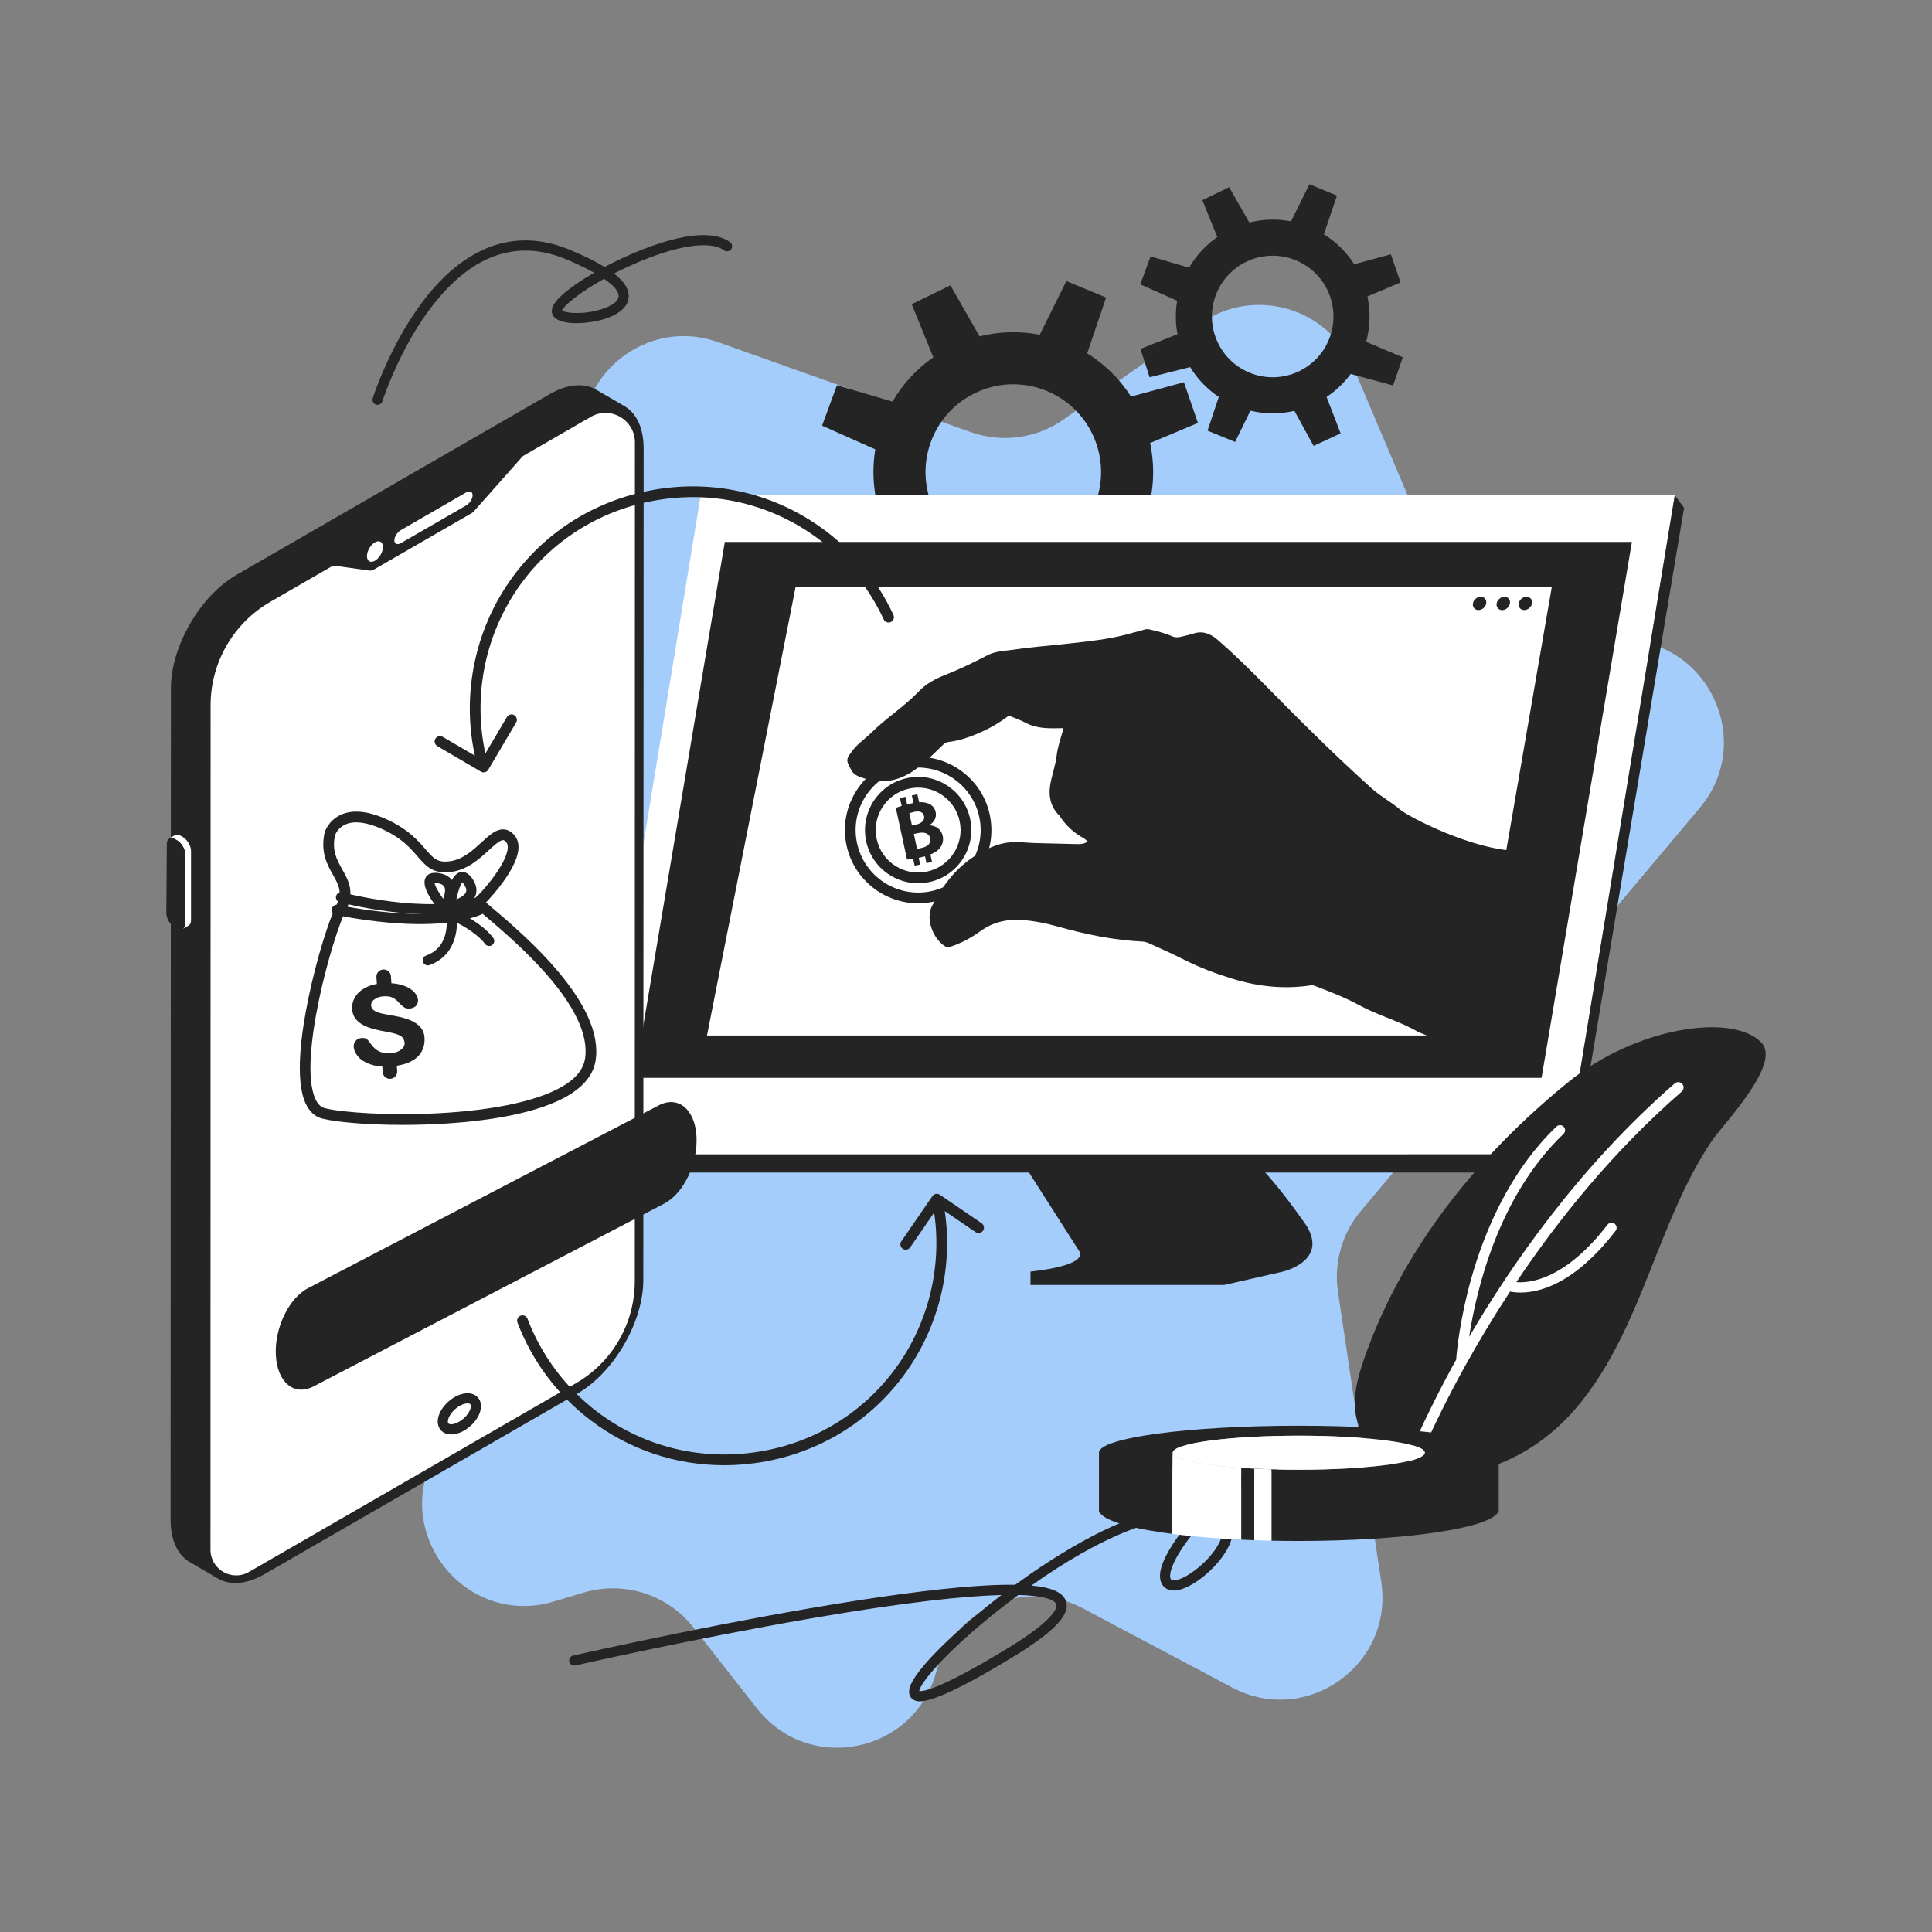 <svg width="150" height="150" viewBox="0 0 150 150" fill="none" xmlns="http://www.w3.org/2000/svg">
<rect x="0" y="0" width="150" height="150" fill="#808080" stroke="none"/>
<g id="cryptocurrency-exchange 2">
<path id="Vector" d="M55.769 26.571L75.359 33.547C77.781 34.409 80.471 34.045 82.577 32.569L93.211 25.114C97.347 22.215 103.101 23.865 105.073 28.514L111.968 44.768C113.198 47.669 116.029 49.567 119.18 49.605L125.985 49.686C132.686 49.766 136.278 57.601 131.965 62.73L105.655 94.022C104.191 95.763 103.544 98.05 103.88 100.3L107.242 122.838C108.202 129.279 101.427 134.072 95.674 131.021L84.066 124.866C79.564 122.479 74.01 124.893 72.684 129.814C70.984 136.126 62.811 137.792 58.776 132.65L53.837 126.355C51.825 123.79 48.449 122.717 45.325 123.648L43.002 124.341C36.156 126.382 30.308 119.047 33.825 112.828L40.507 101.012C42.333 97.783 41.678 93.719 38.931 91.227L21.241 75.181C16.444 70.829 18.598 62.873 24.935 61.536L42.959 57.733C47.507 56.774 50.261 52.13 48.921 47.68L45.507 36.335C43.631 30.104 49.639 24.388 55.769 26.571Z" fill="#A5CDFB"/>
<path id="Vector_2" d="M89.149 39.498C89.615 37.793 89.643 36.048 89.292 34.399L93.007 32.838L91.92 29.678L87.811 30.792C86.959 29.459 85.809 28.303 84.408 27.434L85.876 23.102L82.791 21.822L80.726 25.99C79.149 25.684 77.557 25.741 76.053 26.115L73.789 22.155L70.785 23.616L72.463 27.743C71.195 28.625 70.104 29.786 69.292 31.181L64.979 29.912L63.825 33.047L67.956 34.888C67.748 36.149 67.769 37.416 67.997 38.636L63.844 40.29L64.872 43.468L69.416 42.328C70.218 43.637 71.302 44.786 72.626 45.671L71.366 49.454L74.457 50.718L76.169 47.216C77.827 47.611 79.513 47.599 81.105 47.232L83.254 51.161L86.284 49.756L84.712 45.672C85.74 44.985 86.656 44.118 87.41 43.094L92.166 44.386L93.254 41.227L89.149 39.498ZM84.965 39.263C83.523 42.739 79.536 44.387 76.061 42.944C72.585 41.502 70.937 37.515 72.378 34.04C73.821 30.565 77.808 28.917 81.283 30.359C84.758 31.801 86.407 35.788 84.965 39.263Z" fill="#242424"/>
<path id="Vector_3" d="M106.068 26.544C106.39 25.363 106.41 24.155 106.167 23.013L108.739 21.932L107.987 19.744L105.142 20.515C104.551 19.592 103.755 18.791 102.785 18.189L103.802 15.189L101.665 14.303L100.235 17.189C99.144 16.977 98.04 17.016 96.999 17.276L95.431 14.533L93.352 15.545L94.513 18.403C93.635 19.014 92.879 19.818 92.317 20.784L89.331 19.905L88.531 22.076L91.392 23.351C91.248 24.225 91.262 25.102 91.42 25.947L88.544 27.092L89.256 29.293L92.403 28.503C92.959 29.41 93.71 30.206 94.626 30.819L93.754 33.438L95.894 34.314L97.08 31.889C98.228 32.162 99.395 32.154 100.498 31.899L101.986 34.62L104.085 33.648L102.996 30.819C103.708 30.344 104.343 29.744 104.864 29.034L108.158 29.929L108.912 27.741L106.068 26.544ZM103.17 26.381C102.172 28.788 99.411 29.93 97.004 28.93C94.597 27.932 93.456 25.171 94.454 22.764C95.454 20.357 98.215 19.215 100.621 20.214C103.027 21.213 104.169 23.975 103.17 26.381ZM79.834 90.947L83.811 97.171C83.811 97.171 84.675 98.209 80.007 98.727V99.765H95.049L99.602 98.727C99.602 98.727 103.347 97.863 101.273 94.924C99.198 91.985 97.988 90.774 97.988 90.774L79.834 90.947Z" fill="#242424"/>
<path id="Vector_4" d="M121.616 89.623H45.991L54.405 38.447H130.03L121.616 89.623Z" fill="white"/>
<path id="Vector_5" d="M119.686 83.686H49.261L56.275 42.076H126.7L119.686 83.686Z" fill="#242424"/>
<path id="Vector_6" d="M45.991 89.623H121.616L122.106 91.035H47.157L45.991 89.623Z" fill="#242424"/>
<path id="Vector_7" d="M130.03 38.447L121.616 89.623L122.106 91.035L130.751 39.427" fill="#242424"/>
<path id="Vector_8" d="M54.89 80.398H114.459L119.106 53.525L119.462 51.464L119.766 49.706L120.009 48.298L120.479 45.584H61.769L61.739 45.733L61.233 48.298L60.955 49.706L60.607 51.464L60.2 53.525L54.89 80.398Z" fill="white"/>
<path id="Vector_9" d="M118.944 46.849C118.993 46.565 118.802 46.334 118.517 46.334C118.233 46.334 117.963 46.565 117.914 46.849C117.865 47.134 118.056 47.365 118.341 47.365C118.625 47.365 118.895 47.134 118.944 46.849Z" fill="#242424"/>
<path id="Vector_10" d="M117.035 47.202C117.264 46.992 117.306 46.666 117.129 46.474C116.952 46.281 116.624 46.295 116.396 46.505C116.167 46.715 116.125 47.041 116.302 47.233C116.479 47.426 116.807 47.412 117.035 47.202Z" fill="#242424"/>
<path id="Vector_11" d="M115.389 46.849C115.438 46.565 115.247 46.334 114.962 46.334C114.678 46.334 114.408 46.565 114.359 46.849C114.31 47.134 114.501 47.365 114.786 47.365C115.07 47.365 115.34 47.134 115.389 46.849Z" fill="#242424"/>
<path id="Vector_12" d="M75.365 67.07C76.067 65.98 76.302 64.683 76.027 63.416C75.534 61.146 73.519 59.592 71.286 59.592C70.946 59.592 70.601 59.628 70.256 59.703C68.99 59.977 67.906 60.729 67.205 61.819C66.503 62.909 66.268 64.206 66.543 65.473C67.111 68.087 69.699 69.754 72.314 69.186C73.58 68.912 74.664 68.16 75.365 67.07Z" fill="white"/>
<path id="Vector_13" d="M76.841 63.241C76.177 60.177 73.144 58.225 70.08 58.89C68.596 59.212 67.326 60.092 66.504 61.369C65.682 62.646 65.407 64.167 65.729 65.651C66.306 68.311 68.667 70.132 71.284 70.132C71.682 70.132 72.086 70.09 72.49 70.002C73.974 69.68 75.244 68.8 76.066 67.523C76.888 66.246 77.163 64.725 76.841 63.241ZM66.543 65.475C66.268 64.208 66.503 62.91 67.204 61.821C67.906 60.731 68.989 59.979 70.256 59.705C70.601 59.63 70.946 59.594 71.285 59.594C73.519 59.594 75.534 61.148 76.026 63.418C76.301 64.684 76.066 65.982 75.365 67.072C74.663 68.162 73.58 68.914 72.313 69.188C69.699 69.756 67.11 68.089 66.543 65.475Z" fill="#242424"/>
<path id="Vector_14" d="M74.504 63.747C74.318 62.887 73.808 62.151 73.067 61.675C72.529 61.329 71.916 61.15 71.291 61.15C71.056 61.15 70.82 61.175 70.586 61.226C68.811 61.611 67.68 63.369 68.064 65.144C68.251 66.004 68.761 66.74 69.501 67.216C70.242 67.692 71.123 67.852 71.983 67.665C73.758 67.28 74.89 65.523 74.504 63.747Z" fill="white"/>
<path id="Vector_15" d="M75.319 63.573C75.085 62.495 74.446 61.573 73.519 60.977C72.591 60.38 71.487 60.18 70.41 60.414C68.186 60.896 66.769 63.099 67.251 65.323C67.484 66.4 68.124 67.322 69.052 67.919C69.726 68.353 70.494 68.577 71.277 68.577C71.57 68.577 71.867 68.545 72.16 68.482C74.385 67.999 75.802 65.797 75.319 63.573ZM69.502 67.218C68.763 66.742 68.252 66.006 68.066 65.146C67.68 63.371 68.811 61.613 70.587 61.228C70.822 61.177 71.058 61.152 71.292 61.152C71.917 61.152 72.53 61.331 73.069 61.677C73.808 62.153 74.319 62.889 74.505 63.749C74.891 65.525 73.76 67.282 71.984 67.667C71.124 67.854 70.243 67.694 69.502 67.218Z" fill="#242424"/>
<path id="Vector_16" d="M72.165 64.076L72.162 64.064C72.585 63.795 72.724 63.41 72.645 63.047C72.565 62.678 72.299 62.444 71.981 62.355C71.792 62.291 71.595 62.271 71.358 62.287L71.224 61.666L70.793 61.76L70.921 62.346C70.859 62.358 70.795 62.371 70.727 62.386C70.628 62.407 70.528 62.431 70.43 62.456L70.302 61.866L69.872 61.959L70.005 62.572C69.819 62.627 69.66 62.682 69.553 62.728L70.422 66.734C70.54 66.727 70.7 66.71 70.896 66.68L71.011 67.213L71.441 67.12L71.329 66.601C71.363 66.594 71.398 66.587 71.434 66.579C71.572 66.549 71.699 66.517 71.818 66.484L71.933 67.013L72.363 66.919L72.238 66.341C72.577 66.204 72.809 66.044 72.957 65.862C73.167 65.601 73.273 65.274 73.193 64.905C73.079 64.378 72.658 64.102 72.165 64.076ZM70.6 63.142C70.676 63.113 70.788 63.075 70.988 63.032C71.405 62.942 71.677 63.054 71.744 63.362C71.809 63.665 71.592 63.921 71.108 64.026L70.806 64.091L70.6 63.142ZM71.558 65.835C71.401 65.87 71.292 65.894 71.199 65.901L70.949 64.751L71.264 64.683C71.723 64.583 72.128 64.666 72.217 65.078C72.311 65.508 71.975 65.745 71.558 65.835Z" fill="#242424"/>
<path id="Vector_17" fill-rule="evenodd" clip-rule="evenodd" d="M118.046 66.073C114.386 66.073 109.288 63.366 108.699 62.855C108.017 62.264 107.204 61.845 106.531 61.241C104.146 59.101 101.855 56.863 99.601 54.586C97.949 52.918 96.321 51.224 94.547 49.683C94.016 49.222 93.4 48.944 92.66 49.188C92.381 49.28 92.09 49.337 91.805 49.413C91.534 49.485 91.262 49.518 90.996 49.399C90.437 49.149 89.846 49.01 89.255 48.868C89.129 48.837 89.01 48.839 88.89 48.871C88.375 49.011 87.864 49.159 87.348 49.291C85.95 49.644 84.519 49.794 83.092 49.952C81.561 50.123 80.023 50.241 78.498 50.463C77.89 50.552 77.266 50.567 76.697 50.86C75.624 51.415 74.538 51.947 73.413 52.389C72.651 52.688 71.928 53.063 71.364 53.655C70.224 54.85 68.817 55.732 67.644 56.89C67.107 57.421 66.45 57.83 66.038 58.489C65.845 58.712 65.716 58.96 65.831 59.259C65.905 59.451 66.014 59.63 66.107 59.815C66.304 60.172 66.668 60.289 67.012 60.406C68.391 60.873 69.68 60.683 70.893 59.866C71.759 59.282 72.476 58.536 73.222 57.82C73.345 57.703 73.468 57.629 73.639 57.608C74.216 57.535 74.776 57.387 75.322 57.186C76.317 56.818 77.256 56.346 78.114 55.716C78.216 55.641 78.305 55.55 78.469 55.617C78.873 55.783 79.284 55.935 79.672 56.137C80.101 56.36 80.557 56.471 81.035 56.516C81.538 56.563 82.041 56.542 82.545 56.535C82.577 56.593 82.545 56.645 82.53 56.699C82.34 57.345 82.123 57.986 82.039 58.657C81.959 59.292 81.767 59.897 81.62 60.515C81.372 61.552 81.436 62.536 82.262 63.338C82.747 64.096 83.389 64.686 84.186 65.107C84.269 65.176 84.352 65.246 84.444 65.324C84.213 65.518 83.948 65.543 83.683 65.537C82.582 65.515 81.481 65.484 80.38 65.457C79.878 65.444 79.379 65.381 78.874 65.376C77.775 65.366 76.843 65.765 75.912 66.319C74.293 67.28 73.222 68.686 72.379 70.311C72.3 70.463 72.216 70.634 72.23 70.822C72.218 70.848 72.2 70.873 72.196 70.9C72.043 71.824 72.62 73.046 73.421 73.495C73.47 73.523 73.52 73.555 73.582 73.532C73.661 73.558 73.732 73.522 73.803 73.499C74.632 73.224 75.395 72.82 76.1 72.307C77.076 71.596 78.175 71.344 79.362 71.429C80.313 71.498 81.248 71.69 82.162 71.947C84.31 72.551 86.482 72.996 88.716 73.105C88.917 73.115 89.105 73.187 89.288 73.27C90.217 73.688 91.142 74.113 92.052 74.569C93.22 75.154 94.446 75.606 95.689 75.989C97.644 76.592 99.65 76.811 101.692 76.513C101.805 76.497 101.916 76.478 102.03 76.522C103.218 76.983 104.415 77.428 105.534 78.044C106.959 78.827 108.64 79.27 110.045 80.087C110.322 80.248 114.943 82.019 115.221 82.178L118.046 66.073Z" fill="#242424"/>
<g id="Group">
<path id="Vector_18" d="M13.269 53.443C13.26 50.202 15.54 46.259 18.357 44.634L42.659 30.61C44.077 29.791 45.362 29.715 46.29 30.255L48.462 31.522C48.465 31.524 48.467 31.525 48.47 31.527L48.484 31.535V31.535C49.399 32.068 49.967 33.198 49.972 34.808L49.946 99.372C49.955 102.608 47.675 106.555 44.858 108.181L20.557 122.205C19.139 123.023 17.854 123.098 16.926 122.558V122.559L14.732 121.279C13.816 120.746 13.248 119.614 13.244 118.006L13.269 53.443Z" fill="#242424"/>
<path id="Vector_19" d="M19.328 122.045L25.757 118.334L40.743 109.687L44.712 107.396C47.541 105.763 49.284 102.745 49.285 99.478L49.294 34.348C49.294 32.588 47.39 31.489 45.866 32.368L40.676 35.363C40.623 35.394 40.574 35.433 40.533 35.479L36.776 39.715C36.735 39.762 36.687 39.801 36.633 39.832L29.019 44.225C28.908 44.289 28.779 44.314 28.652 44.296L26.069 43.934C25.942 43.916 25.812 43.941 25.701 44.005L20.987 46.726C18.119 48.381 16.352 51.441 16.351 54.753L16.342 120.319C16.341 121.853 18 122.811 19.328 122.045Z" fill="white"/>
<path id="Vector_20" d="M36.188 39.245L31.125 42.167C30.846 42.328 30.62 42.233 30.62 41.953C30.62 41.675 30.846 41.318 31.125 41.157L36.188 38.234C36.467 38.074 36.693 38.169 36.693 38.448C36.693 38.727 36.467 39.084 36.188 39.245ZM14.477 65.221C14.576 65.334 14.66 65.467 14.722 65.606C14.792 65.764 14.832 65.93 14.832 66.083L14.831 71.45C14.831 71.65 14.76 71.791 14.647 71.858L14.188 72.124C14.302 72.058 14.372 71.916 14.373 71.716L14.373 66.349C14.374 66.197 14.333 66.031 14.263 65.873C14.202 65.734 14.117 65.6 14.018 65.487C13.935 65.392 13.841 65.311 13.741 65.254L13.566 65.153C13.391 65.052 13.231 65.043 13.115 65.11L13.574 64.844C13.689 64.776 13.849 64.785 14.025 64.886L14.199 64.987C14.299 65.046 14.393 65.126 14.477 65.221Z" fill="white"/>
<path id="Vector_21" d="M14.389 66.352L14.35 71.719C14.346 72.124 14.062 72.283 13.711 72.077L13.538 71.975C13.19 71.771 12.909 71.28 12.913 70.875L12.952 65.509C12.956 65.108 13.244 64.947 13.591 65.151L13.765 65.253C14.115 65.459 14.393 65.952 14.389 66.352Z" fill="#242424"/>
<path id="Vector_22" d="M29.109 42.108C28.767 42.306 28.49 42.785 28.491 43.179C28.492 43.572 28.771 43.731 29.113 43.534C29.456 43.336 29.733 42.857 29.732 42.463C29.731 42.07 29.452 41.911 29.109 42.108ZM36.136 108.977C36.196 108.965 36.252 108.959 36.303 108.959C36.401 108.959 36.478 108.981 36.516 109.024C36.572 109.088 36.572 109.231 36.516 109.399C36.345 109.912 35.728 110.457 35.194 110.564C35.018 110.6 34.872 110.582 34.815 110.517C34.759 110.453 34.759 110.309 34.815 110.142C34.988 109.62 35.593 109.086 36.136 108.977Z" fill="white"/>
<path id="Vector_23" d="M34.225 111.039C34.416 111.255 34.701 111.369 35.032 111.369C35.134 111.369 35.24 111.358 35.35 111.336C36.162 111.172 37.003 110.431 37.263 109.648C37.412 109.202 37.354 108.784 37.105 108.502C36.855 108.219 36.445 108.111 35.98 108.205C35.168 108.369 34.328 109.11 34.067 109.893C33.918 110.339 33.976 110.757 34.225 111.039ZM34.814 110.142C34.988 109.62 35.593 109.086 36.135 108.977C36.195 108.965 36.252 108.959 36.302 108.959C36.401 108.959 36.477 108.981 36.515 109.024C36.572 109.088 36.572 109.231 36.516 109.399C36.345 109.912 35.727 110.457 35.194 110.564C35.017 110.6 34.872 110.582 34.815 110.517C34.758 110.453 34.758 110.31 34.814 110.142Z" fill="#242424"/>
</g>
<path id="Vector_24" d="M71.404 132.091C71.092 132.091 70.957 131.993 70.861 131.922C70.718 131.818 70.496 131.57 70.614 131.083C70.963 129.638 74.415 126.395 77.752 123.837C74.987 123.905 70.441 124.363 62.978 125.65C53.836 127.226 44.76 129.286 44.669 129.306C44.457 129.355 44.246 129.222 44.198 129.01C44.15 128.798 44.282 128.587 44.495 128.539C44.585 128.518 53.679 126.454 62.843 124.874C68.231 123.945 72.591 123.362 75.802 123.141C76.962 123.061 77.964 123.026 78.819 123.04C81.394 121.163 86.383 117.855 90.325 117.24C91.549 117.049 92.569 116.992 93.379 117.07C95.295 115.147 97.719 113.45 99.742 113.16C99.956 113.131 100.157 113.279 100.188 113.494C100.218 113.709 100.068 113.909 99.853 113.94C98.132 114.186 96.043 115.595 94.311 117.246C94.954 117.444 95.379 117.781 95.581 118.257C96.175 119.654 94.519 121.582 93.26 122.536C92.686 122.972 91.262 123.916 90.454 123.269C90.184 123.054 89.914 122.613 90.153 121.735C90.439 120.688 91.391 119.235 92.667 117.821C92.093 117.819 91.362 117.874 90.447 118.017C89.143 118.221 85.69 119.124 80.076 123.101C81.631 123.243 82.483 123.622 82.74 124.255C83.166 125.304 81.911 126.654 78.67 128.631C73.931 131.523 72.154 132.091 71.404 132.091ZM71.368 131.294C71.63 131.333 72.912 131.222 78.259 127.959C82.175 125.569 82.07 124.701 82.01 124.552C81.916 124.322 81.42 123.895 79.064 123.835C78.758 124.062 78.445 124.297 78.128 124.542C73.638 127.996 71.437 130.656 71.368 131.294ZM93.656 117.898C92.265 119.349 91.2 120.889 90.912 121.943C90.867 122.112 90.777 122.52 90.945 122.654C91.119 122.792 91.803 122.653 92.784 121.909C94.241 120.804 95.17 119.304 94.856 118.565C94.772 118.369 94.505 118.045 93.656 117.898ZM51.575 93.445L24.352 107.637C22.851 108.42 21.538 107.347 21.418 105.241C21.297 103.136 22.417 100.794 23.918 100.012L51.141 85.82C52.642 85.038 53.956 86.111 54.075 88.216C54.196 90.321 53.077 92.663 51.575 93.445Z" fill="#242424"/>
<g id="Group_2">
<path id="Vector_25" d="M37.759 71.192C36.778 70.359 36.698 70.292 36.724 70.018C36.736 69.889 36.811 69.767 36.92 69.697C37.274 69.425 39.27 67.213 39.415 65.901C39.441 65.672 39.404 65.504 39.304 65.386C39.217 65.284 39.138 65.231 39.069 65.226C38.823 65.219 38.382 65.617 37.954 66.009C37.229 66.674 36.327 67.501 35.099 67.686C33.638 67.907 33.07 67.248 32.413 66.487C31.853 65.838 31.156 65.03 29.602 64.34C28.44 63.824 27.473 63.713 26.806 64.019C26.237 64.28 26.04 64.771 26.013 64.847C25.755 66.046 26.155 66.758 26.579 67.513C27.064 68.377 27.567 69.272 26.848 70.682C25.851 72.639 23.102 82.287 24.484 85.316C24.67 85.725 24.916 85.962 25.236 86.042C26.622 86.387 30.289 86.627 34.027 86.431C38.579 86.193 42.099 85.394 43.938 84.183C44.8 83.615 45.298 82.956 45.418 82.224C46.068 78.245 40.032 73.121 37.759 71.192Z" fill="white"/>
<path id="Vector_26" d="M38.299 70.556C38.093 70.382 37.884 70.204 37.728 70.067C38.469 69.314 39.985 67.5 40.222 66.139C40.315 65.61 40.219 65.174 39.937 64.845C39.698 64.564 39.422 64.413 39.119 64.394C38.519 64.357 37.997 64.838 37.39 65.395C36.716 66.013 35.951 66.715 34.974 66.862C33.967 67.013 33.659 66.655 33.043 65.942C32.461 65.268 31.664 64.344 29.939 63.578C28.532 62.953 27.361 62.847 26.458 63.261C25.495 63.704 25.222 64.58 25.21 64.617C25.207 64.627 25.205 64.637 25.202 64.648C24.868 66.169 25.413 67.14 25.851 67.92C26.298 68.716 26.621 69.29 26.105 70.303C25.555 71.381 24.6 74.357 23.951 77.472C23.384 80.192 22.885 83.82 23.724 85.662C24.019 86.308 24.459 86.707 25.033 86.85C26.112 87.119 28.463 87.336 31.259 87.336C32.159 87.336 33.105 87.313 34.069 87.263C37.393 87.088 41.882 86.533 44.395 84.879C45.46 84.177 46.08 83.329 46.239 82.358C46.966 77.914 40.669 72.569 38.299 70.556ZM45.417 82.224C45.298 82.956 44.8 83.615 43.937 84.183C42.098 85.394 38.579 86.192 34.026 86.431C30.289 86.627 26.621 86.387 25.235 86.042C24.916 85.962 24.67 85.725 24.483 85.316C23.102 82.286 25.851 72.638 26.848 70.681C27.566 69.271 27.064 68.377 26.578 67.512C26.155 66.758 25.755 66.046 26.012 64.847C26.04 64.771 26.237 64.279 26.806 64.018C27.472 63.712 28.439 63.823 29.601 64.339C31.156 65.029 31.853 65.837 32.413 66.486C33.07 67.248 33.637 67.906 35.098 67.686C36.327 67.501 37.229 66.674 37.954 66.009C38.381 65.617 38.823 65.218 39.068 65.226C39.137 65.23 39.217 65.284 39.304 65.386C39.404 65.503 39.44 65.672 39.415 65.901C39.269 67.212 37.274 69.425 36.919 69.696C36.811 69.766 36.735 69.889 36.723 70.017C36.698 70.291 36.778 70.359 37.759 71.192C40.032 73.121 46.068 78.245 45.417 82.224Z" fill="#242424"/>
<path id="Vector_27" d="M33.353 70.986C32.416 70.986 31.391 70.917 30.281 70.778C28.106 70.507 26.444 70.068 26.374 70.05C26.164 69.994 26.039 69.778 26.095 69.568C26.151 69.358 26.367 69.233 26.577 69.289C26.643 69.306 33.228 71.03 37.01 69.677C37.215 69.604 37.44 69.71 37.514 69.915C37.587 70.12 37.48 70.345 37.276 70.418C36.219 70.796 34.906 70.986 33.353 70.986Z" fill="#242424"/>
<path id="Vector_28" d="M32.643 71.747C31.882 71.747 31.066 71.709 30.196 71.633C27.914 71.433 26.139 71.043 26.065 71.026C25.852 70.979 25.719 70.769 25.766 70.557C25.813 70.344 26.023 70.21 26.235 70.258C26.306 70.273 33.353 71.808 37.065 70.278C37.266 70.196 37.496 70.291 37.579 70.492C37.662 70.693 37.566 70.923 37.365 71.006C36.169 71.499 34.586 71.747 32.643 71.747Z" fill="#242424"/>
<path id="Vector_29" d="M34.483 70.907C34.368 70.907 34.258 70.856 34.183 70.768C33.595 70.072 32.666 68.804 33.049 68.129C33.169 67.916 33.448 67.685 34.089 67.789C34.794 67.904 35.095 68.269 35.223 68.554C35.613 69.423 34.898 70.594 34.816 70.724C34.749 70.83 34.635 70.898 34.51 70.906C34.501 70.907 34.492 70.907 34.483 70.907ZM33.741 68.551C33.761 68.768 34.036 69.266 34.408 69.779C34.527 69.472 34.612 69.113 34.505 68.876C34.478 68.817 34.397 68.637 33.962 68.566C33.852 68.548 33.782 68.548 33.741 68.551Z" fill="#242424"/>
<path id="Vector_30" d="M34.944 70.776C34.844 70.776 34.748 70.739 34.675 70.669C34.583 70.583 34.538 70.458 34.553 70.333C34.668 69.433 34.973 67.896 35.731 67.716C35.969 67.659 36.328 67.704 36.688 68.239C37.081 68.824 37.021 69.288 36.901 69.575C36.533 70.457 35.172 70.74 35.017 70.769C34.993 70.774 34.968 70.776 34.944 70.776ZM35.892 68.507C35.745 68.663 35.562 69.203 35.435 69.826C35.762 69.694 36.078 69.503 36.175 69.271C36.199 69.212 36.273 69.034 36.033 68.679C35.971 68.585 35.923 68.534 35.892 68.507Z" fill="#242424"/>
<path id="Vector_31" d="M35.029 71.619C35.379 71.619 35.661 71.339 35.661 70.994C35.661 70.649 35.379 70.369 35.029 70.369C34.68 70.369 34.398 70.649 34.398 70.994C34.398 71.339 34.68 71.619 35.029 71.619Z" fill="#242424"/>
<path id="Vector_32" d="M33.216 74.952C33.054 74.952 32.903 74.852 32.845 74.691C32.772 74.487 32.879 74.261 33.083 74.188C35.056 73.482 34.66 71.167 34.642 71.068C34.616 70.927 34.67 70.782 34.781 70.692C34.893 70.601 35.045 70.578 35.178 70.633C35.265 70.668 37.32 71.52 38.295 72.818C38.426 72.992 38.391 73.239 38.217 73.369C38.043 73.5 37.796 73.465 37.666 73.291C37.119 72.563 36.119 71.971 35.478 71.643C35.475 72.774 35.035 74.325 33.349 74.929C33.305 74.945 33.26 74.952 33.216 74.952ZM32.664 79.777C32.486 79.56 32.233 79.378 31.905 79.231C31.578 79.085 31.16 78.967 30.653 78.879C30.225 78.805 29.889 78.741 29.645 78.686C29.4 78.632 29.204 78.556 29.055 78.458C28.906 78.36 28.826 78.228 28.815 78.06C28.803 77.878 28.889 77.719 29.074 77.584C29.259 77.449 29.497 77.372 29.788 77.353C30.071 77.335 30.298 77.367 30.469 77.45C30.641 77.532 30.792 77.648 30.924 77.795C31.086 77.972 31.228 78.104 31.35 78.189C31.472 78.275 31.616 78.313 31.781 78.302C32.009 78.288 32.182 78.218 32.298 78.093C32.414 77.969 32.466 77.815 32.454 77.632C32.443 77.465 32.373 77.298 32.246 77.13C32.118 76.963 31.938 76.814 31.707 76.685C31.475 76.555 31.19 76.458 30.852 76.394C30.706 76.366 30.55 76.349 30.388 76.338L30.352 75.792C30.332 75.485 30.063 75.251 29.752 75.272C29.44 75.292 29.205 75.557 29.225 75.865L29.26 76.393C28.925 76.45 28.63 76.545 28.377 76.68C28.012 76.873 27.743 77.118 27.569 77.414C27.395 77.71 27.319 78.017 27.34 78.336C27.363 78.694 27.487 78.988 27.712 79.22C27.936 79.451 28.228 79.631 28.586 79.758C28.944 79.885 29.404 79.999 29.968 80.099C30.467 80.184 30.828 80.283 31.051 80.398C31.274 80.512 31.394 80.709 31.413 80.989C31.425 81.172 31.332 81.341 31.135 81.496C30.938 81.652 30.678 81.739 30.356 81.76C29.959 81.786 29.64 81.736 29.401 81.611C29.162 81.486 28.95 81.287 28.766 81.013C28.674 80.871 28.58 80.762 28.484 80.686C28.388 80.61 28.255 80.578 28.086 80.589C27.894 80.601 27.738 80.674 27.621 80.806C27.503 80.939 27.45 81.092 27.462 81.267C27.479 81.532 27.595 81.789 27.809 82.038C28.023 82.288 28.342 82.487 28.766 82.635C29.04 82.731 29.345 82.787 29.682 82.806L29.711 83.238C29.731 83.546 30 83.779 30.311 83.759C30.623 83.738 30.858 83.473 30.838 83.165L30.81 82.742C31.184 82.683 31.514 82.589 31.797 82.46C32.209 82.272 32.513 82.014 32.708 81.687C32.904 81.36 32.987 80.977 32.958 80.538C32.941 80.248 32.842 79.993 32.664 79.777Z" fill="#242424"/>
</g>
<path id="Vector_33" d="M76.213 94.972L72.97 92.759C72.781 92.63 72.522 92.678 72.392 92.867L69.979 96.376C69.849 96.565 69.897 96.825 70.086 96.955C70.158 97.005 70.241 97.029 70.322 97.029C70.454 97.029 70.585 96.966 70.665 96.848L72.527 94.141C73.169 98.491 72.016 102.98 69.351 106.481C66.714 109.946 62.857 112.18 58.492 112.772C54.126 113.364 49.814 112.237 46.349 109.6C43.912 107.745 42.047 105.251 40.955 102.39C40.873 102.175 40.632 102.067 40.417 102.149C40.202 102.231 40.094 102.472 40.176 102.687C41.323 105.694 43.283 108.314 45.844 110.263C48.852 112.553 52.467 113.76 56.219 113.76C57.009 113.76 57.805 113.706 58.603 113.598C63.189 112.976 67.241 110.628 70.013 106.987C72.811 103.311 74.023 98.598 73.352 94.03L75.742 95.661C75.932 95.79 76.192 95.741 76.321 95.551C76.452 95.361 76.403 95.102 76.213 94.972ZM69.367 47.741C68.015 44.821 65.879 42.343 63.19 40.575C59.365 38.061 54.763 37.193 50.231 38.13C45.698 39.067 41.818 41.69 39.304 45.514C36.767 49.375 35.884 54.16 36.869 58.67L34.372 57.209C34.173 57.092 33.918 57.159 33.802 57.358C33.686 57.556 33.752 57.812 33.951 57.928L37.339 59.911C37.405 59.95 37.477 59.968 37.549 59.968C37.691 59.968 37.83 59.895 37.908 59.763L40.073 56.096C40.19 55.898 40.124 55.642 39.926 55.525C39.728 55.408 39.472 55.474 39.355 55.672L37.685 58.502C36.744 54.207 37.584 49.648 40 45.972C42.392 42.333 46.085 39.838 50.399 38.946C54.713 38.054 59.093 38.88 62.732 41.271C65.292 42.954 67.325 45.312 68.611 48.091C68.708 48.3 68.955 48.391 69.164 48.294C69.373 48.198 69.464 47.95 69.367 47.741ZM29.314 31.435C29.274 31.435 29.234 31.429 29.195 31.416C28.987 31.351 28.872 31.129 28.938 30.922C28.966 30.832 29.651 28.688 31.034 26.191C32.906 22.811 35.062 20.534 37.441 19.424C39.58 18.426 41.857 18.412 44.208 19.383C45.323 19.843 46.232 20.291 46.939 20.728C47.895 20.219 48.931 19.739 49.947 19.345C53.993 17.775 55.843 18.184 56.684 18.803C56.859 18.932 56.896 19.178 56.767 19.353C56.638 19.528 56.392 19.566 56.217 19.437C55.144 18.646 52.518 19.047 49.192 20.51C48.653 20.747 48.145 20.99 47.672 21.233C48.481 21.865 48.857 22.477 48.812 23.081C48.752 23.89 47.945 24.526 46.539 24.873C45.327 25.172 43.409 25.256 42.94 24.505C42.564 23.903 43.337 23.188 43.591 22.952C44.184 22.403 45.084 21.781 46.132 21.175C45.277 20.694 44.358 20.297 43.908 20.111C41.768 19.228 39.705 19.237 37.774 20.137C35.002 21.431 32.954 24.351 31.723 26.573C30.378 29.002 29.696 31.138 29.689 31.16C29.636 31.328 29.481 31.435 29.314 31.435ZM43.637 24.115C43.899 24.316 45.303 24.453 46.708 24.008C47.519 23.751 48.013 23.377 48.028 23.007C48.047 22.575 47.558 22.095 46.9 21.647C44.951 22.733 43.753 23.746 43.637 24.115Z" fill="#242424"/>
<g id="Group_3">
<path id="Vector_34" d="M110.289 96.584C108.498 99.363 107.01 102.337 105.91 105.5C105.352 107.104 104.891 108.863 105.418 110.478C105.994 112.242 107.664 113.465 109.431 114.027C113.749 115.4 118.571 113.338 121.699 110.059C124.827 106.781 126.604 102.475 128.272 98.262C129.586 94.946 130.894 91.576 132.891 88.598C133.748 87.321 138.362 82.585 136.747 80.945C134.548 78.63 127.045 79.702 121.701 84.059C117.299 87.647 113.352 91.831 110.289 96.584Z" fill="#242424"/>
<path id="Vector_35" d="M130.611 84.159C130.46 83.985 130.197 83.967 130.023 84.118C122.555 90.614 117.249 98.357 114.114 103.709C114.097 103.738 114.08 103.767 114.063 103.796C114.603 100.252 116.298 92.896 121.391 88.035C121.548 87.885 121.554 87.635 121.404 87.478C121.254 87.321 121.004 87.315 120.847 87.465C117.124 91.019 115.2 95.817 114.241 99.217C113.363 102.327 113.115 104.809 113.055 105.568C110.372 110.409 109.057 113.842 109.042 113.88C108.961 114.095 109.069 114.336 109.284 114.418C109.286 114.418 109.288 114.419 109.29 114.42C109.503 114.497 109.74 114.389 109.821 114.176C109.85 114.101 111.129 110.787 113.752 106.053C113.768 106.031 113.781 106.007 113.792 105.982C114.759 104.241 115.907 102.31 117.239 100.278C118.289 100.491 121.534 100.619 125.431 95.566C125.564 95.394 125.532 95.146 125.359 95.014C125.187 94.881 124.94 94.913 124.807 95.085C121.556 99.301 118.847 99.633 117.725 99.546C120.961 94.719 125.223 89.399 130.57 84.747C130.744 84.595 130.762 84.332 130.611 84.159Z" fill="white"/>
</g>
<g id="Group_4">
<path id="Vector_36" d="M93.733 119.371C93.615 119.361 93.497 119.351 93.381 119.341C93.497 119.352 93.615 119.361 93.733 119.371ZM92.296 119.239C92.172 119.226 92.049 119.213 91.928 119.199C92.049 119.213 92.172 119.226 92.296 119.239ZM91.846 119.19C91.71 119.175 91.575 119.159 91.442 119.143C91.575 119.16 91.709 119.175 91.846 119.19ZM93.236 119.329C93.12 119.319 93.005 119.308 92.891 119.297C93.005 119.308 93.12 119.319 93.236 119.329ZM96.366 113.963V119.538C96.7 119.554 97.04 119.567 97.382 119.58V114.024C97.034 114.006 96.695 113.986 96.366 113.963Z" fill="#242424"/>
<path id="Vector_37" d="M100.841 110.693C92.27 110.693 85.323 111.631 85.323 112.787V117.43H85.391C85.791 118.126 88.062 118.737 91.409 119.14C91.262 119.122 91.116 119.104 90.973 119.085L91.05 112.787C91.05 112.057 95.433 111.466 100.841 111.466C106.248 111.466 110.63 112.058 110.63 112.787C110.63 113.517 106.248 114.109 100.841 114.109C100.11 114.109 99.4 114.098 98.715 114.077V119.618C99.41 119.633 100.12 119.641 100.841 119.641C108.934 119.641 115.578 118.67 116.291 117.43H116.357V112.787C116.357 111.631 109.411 110.693 100.841 110.693Z" fill="#242424"/>
<path id="Vector_38" d="M91.05 112.787L90.973 119.085C91.116 119.104 91.262 119.122 91.409 119.14C91.42 119.141 91.431 119.142 91.441 119.144C91.574 119.16 91.709 119.175 91.846 119.191C91.873 119.194 91.9 119.197 91.928 119.2C92.049 119.213 92.172 119.226 92.296 119.239C92.333 119.243 92.371 119.247 92.409 119.251C92.525 119.263 92.642 119.274 92.76 119.285C92.803 119.289 92.847 119.294 92.891 119.298C93.005 119.308 93.12 119.319 93.236 119.329C93.284 119.334 93.332 119.338 93.381 119.342C93.497 119.352 93.615 119.361 93.733 119.371C93.781 119.375 93.827 119.379 93.875 119.383C94.001 119.393 94.128 119.402 94.256 119.412C94.297 119.415 94.338 119.418 94.379 119.421C94.548 119.433 94.719 119.445 94.891 119.456C94.899 119.457 94.906 119.457 94.913 119.458C95.141 119.473 95.372 119.486 95.605 119.5C95.618 119.5 95.631 119.501 95.644 119.502C95.874 119.515 96.106 119.527 96.341 119.538C96.35 119.538 96.358 119.539 96.366 119.539V113.964C93.21 113.744 91.05 113.3 91.05 112.787ZM97.382 114.024V119.58V119.58C97.597 119.588 97.813 119.595 98.03 119.601C98.04 119.602 98.051 119.602 98.061 119.602C98.26 119.608 98.46 119.613 98.662 119.617C98.68 119.618 98.697 119.618 98.715 119.619V114.077C98.258 114.064 97.813 114.046 97.382 114.024Z" fill="white"/>
<path id="Vector_39" d="M96.366 113.963C96.695 113.986 97.033 114.007 97.382 114.024C97.813 114.046 98.258 114.064 98.715 114.078C99.4 114.098 100.11 114.109 100.841 114.109C106.248 114.109 110.63 113.518 110.63 112.788C110.63 112.058 106.248 111.467 100.841 111.467C95.433 111.467 91.05 112.058 91.05 112.788C91.05 113.3 93.21 113.744 96.366 113.963Z" fill="white"/>
</g>
</g>
</svg>

